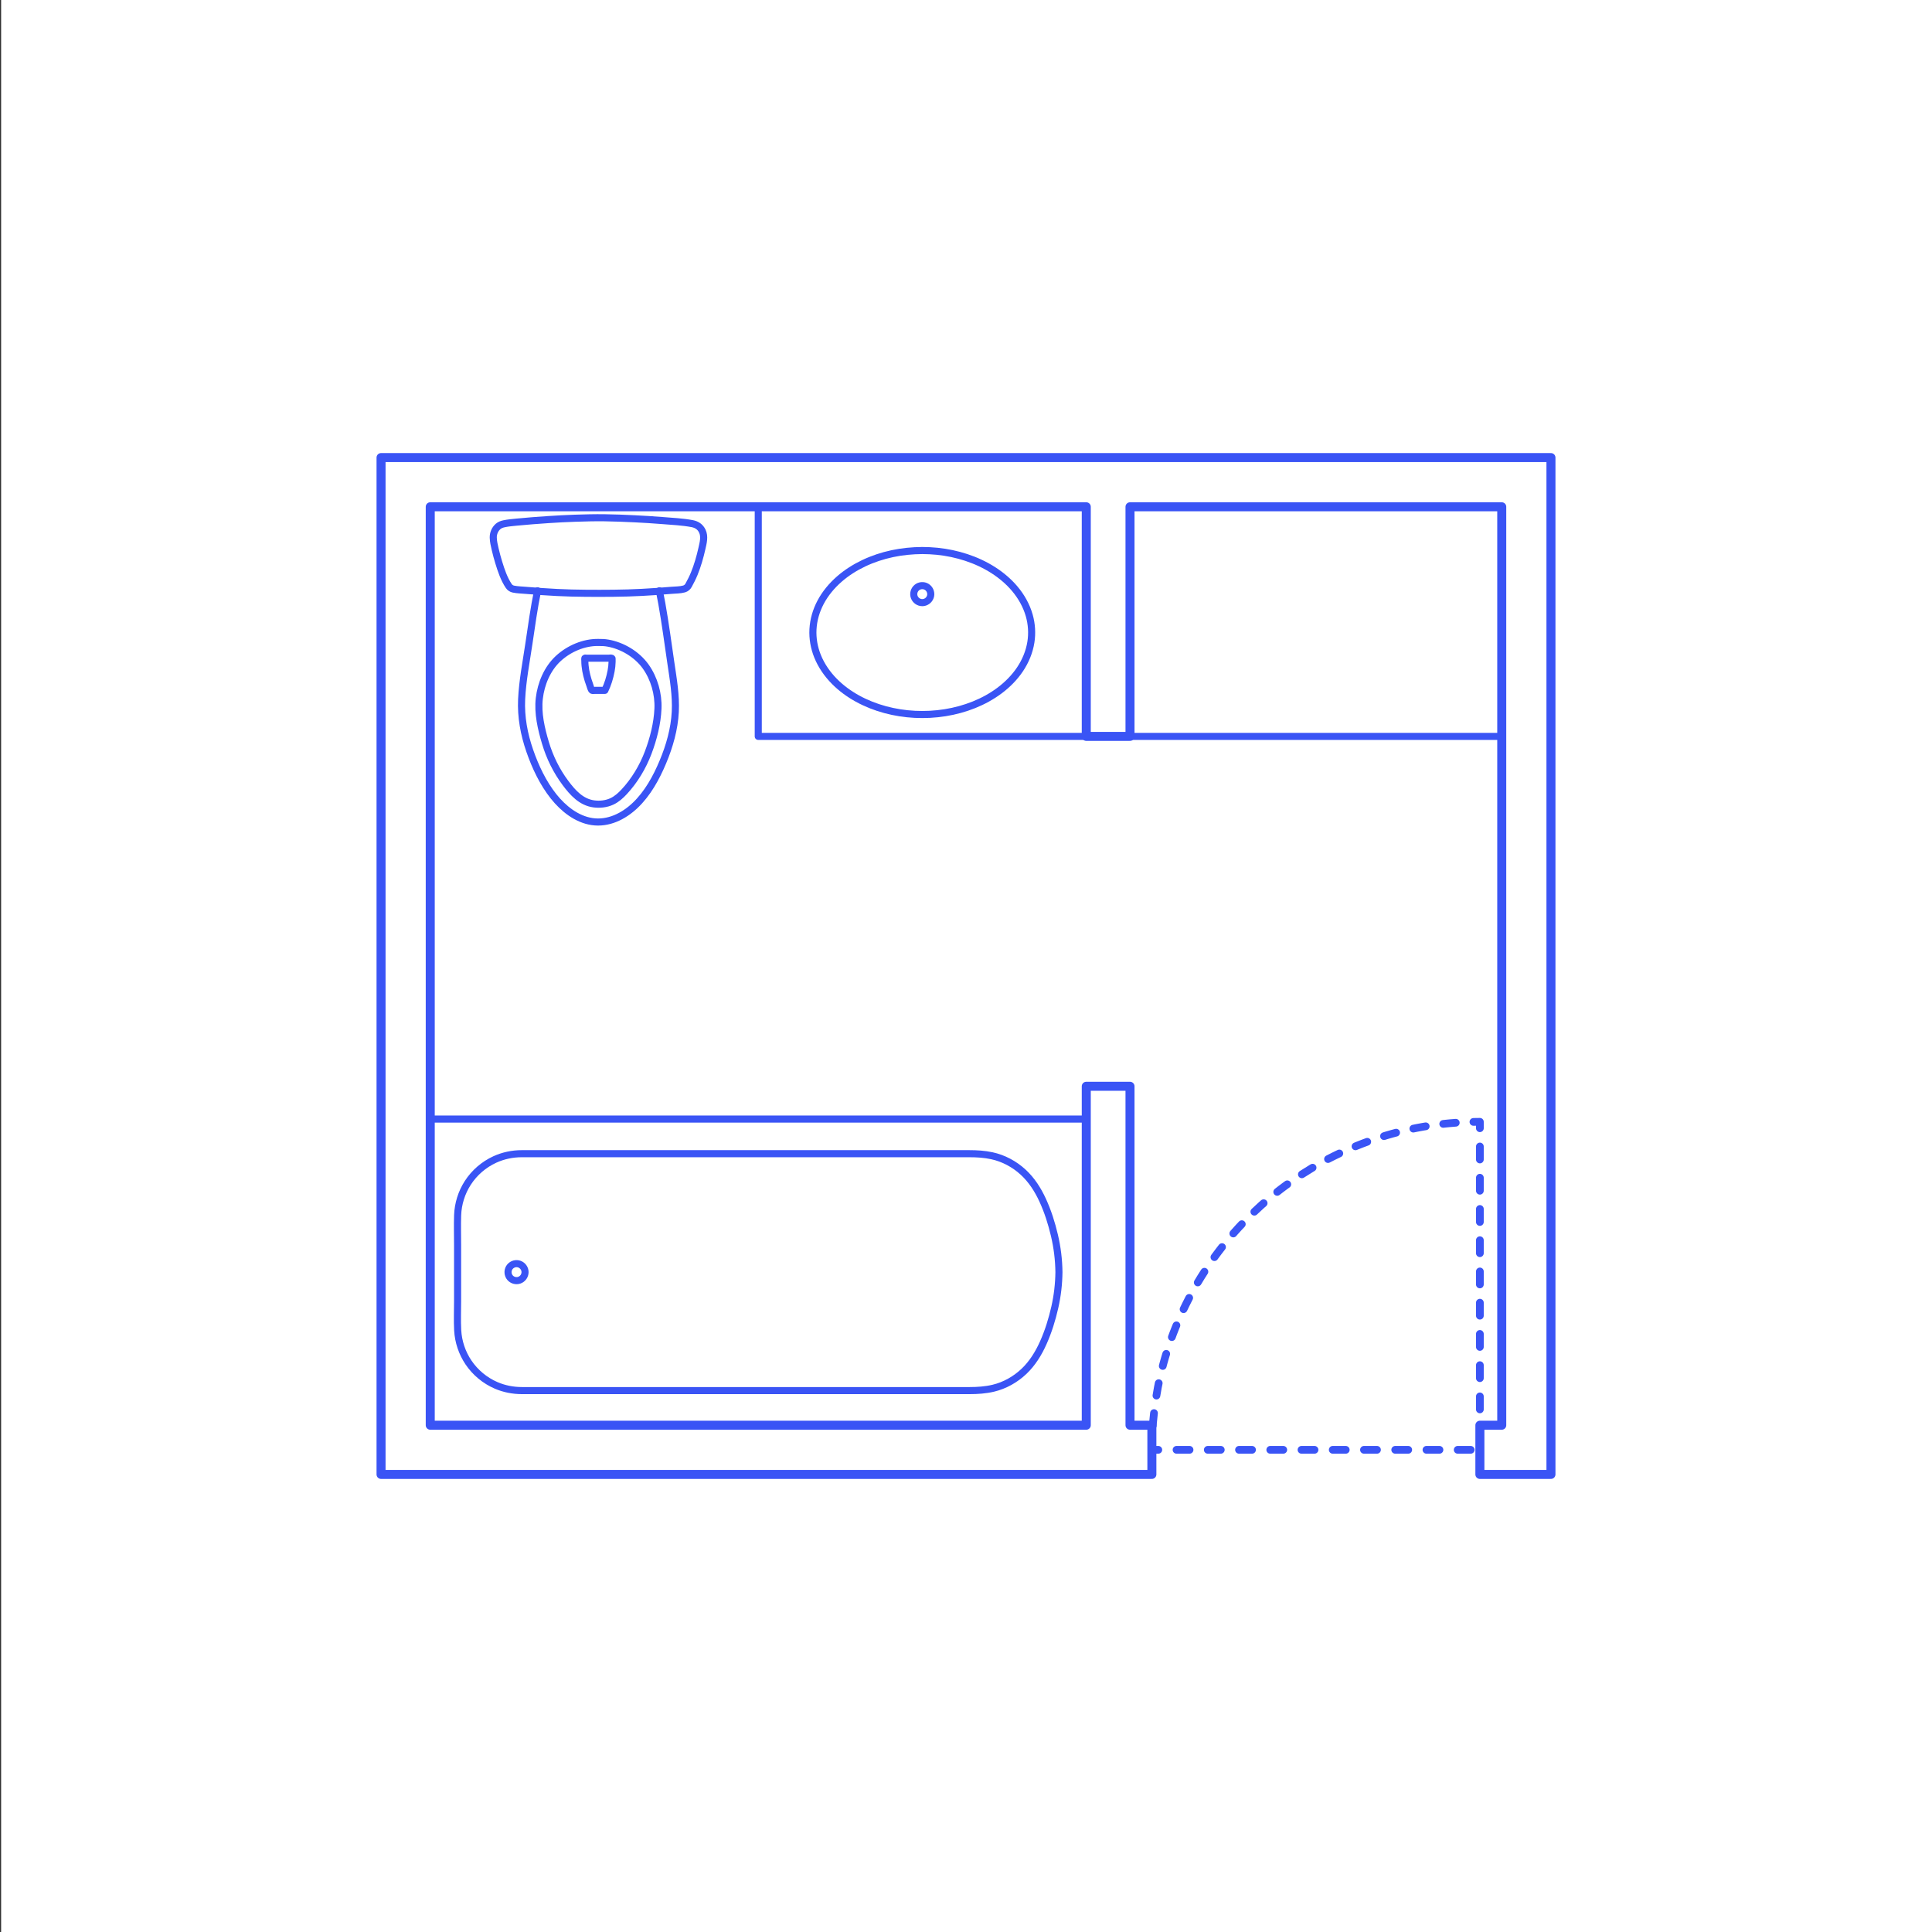 <?xml version="1.0" encoding="utf-8"?>
<!-- Generator: Adobe Illustrator 23.0.1, SVG Export Plug-In . SVG Version: 6.00 Build 0)  -->
<!DOCTYPE svg PUBLIC "-//W3C//DTD SVG 1.1//EN" "http://www.w3.org/Graphics/SVG/1.1/DTD/svg11.dtd">
<svg version="1.1" xmlns:x="http://ns.adobe.com/Extensibility/1.0/" xmlns:i="http://ns.adobe.com/AdobeIllustrator/10.0/" xmlns:graph="http://ns.adobe.com/Graphs/1.0/"
	 xmlns="http://www.w3.org/2000/svg" xmlns:xlink="http://www.w3.org/1999/xlink" xmlns:a="http://ns.adobe.com/AdobeSVGViewerExtensions/3.0/"
	 x="0px" y="0px" viewBox="0 0 750 750" enable-background="new 0 0 750 750" xml:space="preserve">
<rect x="0" y="0" width="750" height="750" fill="#333333" stroke="none"/>
<g id="FILL-BACKGROUND">
	<rect x="0.433" y="0" fill="#FFFFFF" width="750" height="750"/>
</g>
<g id="N-DIMENSIONS">
</g>
<g id="AG-DIAGRAM">
	<g id="POLYLINE_62_">
		<g>
			<g>
				<path fill="none" stroke="#3A54F5" stroke-width="3" stroke-linecap="round" stroke-linejoin="round" d="M447.183,560.317
					c-0.015,0.833-0.022,1.666-0.027,2.5c0.833,0,1.667,0,2.5,0"/>
				
					<path fill="none" stroke="#3A54F5" stroke-width="3" stroke-linecap="round" stroke-linejoin="round" stroke-dasharray="5.053,7.074" d="
					M456.73,562.817c1.032,0,2.065,0,3.097,0c4.557,0,9.114,0,13.67,0c5.586,0,11.172,0,16.757,0c6.12,0,12.239,0,18.359,0
					c6.149,0,12.297,0,18.446,0c5.734,0,11.467,0,17.201,0c4.867,0,9.734,0,14.601,0c3.484,0,6.967,0,10.45,0
					c1.089,0,2.178,0,3.266,0c0.477,0,1.244,0.15,1.702,0c0.299-0.098,0.122,0.083,0.209-0.242c0.134-0.499,0-1.226,0-1.739
					c0-2.664,0-5.329,0-7.993c0-4.244,0-8.487,0-12.731c0-5.386,0-10.772,0-16.158c0-6.006,0-12.013,0-18.019
					c0-6.206,0-12.413,0-18.619c0-5.877,0-11.754,0-17.632c0-5.126,0-10.252,0-15.378c0-3.856,0-7.711,0-11.567
					c0-0.407,0-0.813,0-1.22"/>
				<path fill="none" stroke="#3A54F5" stroke-width="3" stroke-linecap="round" stroke-linejoin="round" d="M574.489,437.983
					c0-0.559,0-1.118,0-1.677c0-0.274,0-0.548,0-0.823c-0.835,0.005-1.669,0.016-2.503,0.036"/>
				
					<path fill="none" stroke="#3A54F5" stroke-width="3" stroke-linecap="round" stroke-linejoin="round" stroke-dasharray="4.899,6.858" d="
					M565.136,435.845c-3.44,0.251-6.87,0.635-10.287,1.164c-6.362,0.985-12.665,2.457-18.798,4.416
					c-6.302,2.013-12.434,4.489-18.361,7.429c-5.775,2.866-11.303,6.204-16.582,9.902c-5.32,3.727-10.328,7.904-15.009,12.406
					c-4.685,4.506-9.019,9.385-12.951,14.561c-3.909,5.145-7.445,10.58-10.521,16.264c-3.101,5.728-5.769,11.672-7.979,17.8
					c-2.206,6.119-3.946,12.423-5.167,18.812c-1.155,6.042-1.889,12.147-2.184,18.289"/>
			</g>
		</g>
	</g>
</g>
<g id="AG-FIXTURE">
	<g id="POLYLINE_61_">
		
			<path fill="none" stroke="#3A54F5" stroke-width="2.75" stroke-linecap="round" stroke-linejoin="round" stroke-miterlimit="10" d="
			M411.078,493.844c-0.058-4.838-0.646-9.596-1.757-14.306c-1.102-4.674-2.563-9.3-4.576-13.665c-1.865-4.046-4.28-7.83-7.58-10.857
			c-3.408-3.125-7.6-5.375-12.124-6.356c-2.877-0.624-5.837-0.798-8.775-0.798c-2.122,0-4.243,0-6.365,0c-4.099,0-8.197,0-12.296,0
			c-5.626,0-11.253,0-16.879,0c-6.705,0-13.409,0-20.114,0c-7.333,0-14.666,0-22,0c-7.54,0-15.081,0-22.621,0
			c-7.24,0-14.48,0-21.72,0c-6.518,0-13.037,0-19.555,0c-5.347,0-10.695,0-16.042,0c-3.727,0-7.454,0-11.18,0
			c-1.657,0-3.313-0.004-4.97,0c-3.593,0.008-7.146,0.743-10.418,2.238c-4.286,1.958-7.969,5.145-10.522,9.105
			c-2.409,3.737-3.78,8.109-3.935,12.553c-0.135,3.872-0.015,7.767-0.015,11.641c0,7.21,0,14.42,0,21.629
			c0,3.781-0.169,7.605,0.037,11.383c0.242,4.45,1.705,8.806,4.198,12.501c2.634,3.903,6.378,7.01,10.699,8.879
			c3.167,1.37,6.57,2.028,10.015,2.034c1.743,0.003,3.485,0,5.228,0c3.796,0,7.592,0,11.387,0c5.4,0,10.799,0,16.199,0
			c6.554,0,13.107,0,19.661,0c7.258,0,14.517,0,21.775,0c7.514,0,15.027,0,22.541,0c7.346,0,14.692,0,22.038,0
			c6.672,0,13.344,0,20.016,0c5.577,0,11.154,0,16.731,0c4.033,0,8.065,0,12.098,0c2.038,0,4.077,0,6.115,0
			c3.09,0,6.215-0.204,9.228-0.925c4.459-1.066,8.578-3.392,11.9-6.541c3.284-3.113,5.658-6.986,7.495-11.094
			c1.976-4.418,3.417-9.086,4.486-13.802C410.498,502.977,411.023,498.444,411.078,493.844z"/>
	</g>
	<g id="POLYLINE_60_">
		
			<path fill="none" stroke="#3A54F5" stroke-width="2.75" stroke-linecap="round" stroke-linejoin="round" stroke-miterlimit="10" d="
			M203.824,493.844c-0.001,1.381-0.891,2.647-2.192,3.113c-1.3,0.465-2.793,0.053-3.669-1.014c-0.876-1.067-0.991-2.612-0.281-3.796
			c0.71-1.185,2.125-1.813,3.48-1.544c1.349,0.268,2.416,1.382,2.624,2.741C203.811,493.509,203.823,493.677,203.824,493.844z"/>
	</g>
	<g id="POLYLINE_59_">
		
			<rect x="167.022" y="434.422" fill="none" stroke="#3A54F5" stroke-width="2.75" stroke-linecap="round" stroke-linejoin="round" stroke-miterlimit="10" width="254.667" height="118.844"/>
	</g>
	<g id="POLYLINE_58_">
		
			<path fill="none" stroke="#3A54F5" stroke-width="2.75" stroke-linecap="round" stroke-linejoin="round" stroke-miterlimit="10" d="
			M234.815,267.998c1.143-2.348,1.91-4.906,2.403-7.466c0.23-1.193,0.369-2.397,0.391-3.613c0.005-0.297,0.005-0.593,0.002-0.89
			c-0.004-0.367,0.07-0.416-0.175-0.525c-0.239-0.106-0.772,0-1.032,0c-0.565,0-1.13,0-1.694,0c-1.32,0-2.64,0-3.96,0
			c-1.031,0-2.061,0-3.092,0c-0.099,0-0.535-0.067-0.608,0c-0.096,0.088-0.018,0.861-0.018,1.009
			c0.008,2.548,0.52,5.048,1.258,7.479c0.208,0.685,0.437,1.364,0.692,2.033c0.171,0.45,0.444,1.654,0.833,1.941
			c0.202,0.149,0.924,0.032,1.177,0.032c0.441,0,0.882,0,1.324,0C233.148,267.998,233.981,267.998,234.815,267.998z"/>
	</g>
	<g id="POLYLINE_57_">
		
			<path fill="none" stroke="#3A54F5" stroke-width="2.75" stroke-linecap="round" stroke-linejoin="round" stroke-miterlimit="10" d="
			M232.322,249.4c-5.655-0.102-11.462,2.41-15.596,6.225c-4.274,3.945-6.71,9.802-7.37,15.514c-0.661,5.723,0.745,11.743,2.372,17.2
			c1.678,5.627,4.269,10.9,7.783,15.611c2.818,3.778,6.121,7.466,11.028,8.12c2.357,0.314,4.865,0.037,7.03-0.981
			c1.837-0.864,3.381-2.257,4.75-3.731c4.022-4.331,7.185-9.605,9.28-15.12c2.048-5.389,3.578-11.373,3.823-17.153
			c0.241-5.697-1.455-11.705-4.776-16.358c-3.346-4.688-9.022-8.1-14.691-9.082C234.755,249.437,233.539,249.378,232.322,249.4z"/>
	</g>
	<g id="POLYLINE_56_">
		
			<path fill="none" stroke="#3A54F5" stroke-width="2.75" stroke-linecap="round" stroke-linejoin="round" stroke-miterlimit="10" d="
			M267.297,227.225c-0.375,0.682-0.973,1.184-1.723,1.401c-1.537,0.443-3.323,0.39-4.909,0.533
			c-3.818,0.344-7.644,0.593-11.472,0.798c-3.629,0.194-7.263,0.3-10.897,0.337c-3.658,0.038-7.322,0.048-10.98,0.01
			c-3.684-0.038-7.371-0.107-11.051-0.304c-4.033-0.216-8.061-0.477-12.085-0.825c-1.594-0.138-3.266-0.172-4.835-0.484
			c-0.766-0.152-1.412-0.572-1.85-1.221c-1.82-2.697-2.936-6.03-3.88-9.114c-0.521-1.701-0.989-3.418-1.39-5.151
			c-0.34-1.472-0.713-2.997-0.742-4.515c-0.032-1.648,0.651-3.291,1.923-4.365c0.657-0.555,1.45-0.828,2.28-1.003
			c1.609-0.339,3.278-0.479,4.913-0.639c4.041-0.393,8.088-0.704,12.139-0.974c3.48-0.232,6.97-0.419,10.455-0.536
			c3.823-0.128,7.645-0.231,11.47-0.18c3.957,0.053,7.913,0.212,11.866,0.406c3.544,0.174,7.09,0.396,10.626,0.681
			c3.817,0.307,7.721,0.481,11.491,1.181c1.802,0.335,3.164,1.21,3.981,2.894c1.017,2.098,0.356,4.538-0.127,6.688
			c-0.756,3.364-1.711,6.733-3.022,9.926C268.848,224.304,268.099,225.775,267.297,227.225z"/>
	</g>
	<g id="POLYLINE_25_">
		
			<path fill="none" stroke="#3A54F5" stroke-width="2.75" stroke-linecap="round" stroke-linejoin="round" stroke-miterlimit="10" d="
			M208.674,229.343c-1.386,6.8-2.343,13.664-3.354,20.527c-1.053,7.146-2.489,14.374-2.823,21.606
			c-0.316,6.847,0.926,13.547,3.168,20.002c2.178,6.274,5.123,12.515,9.28,17.732c3.682,4.622,8.872,8.827,14.886,9.726
			c6.304,0.942,12.277-2.042,16.748-6.3c4.843-4.612,8.173-10.695,10.735-16.807c2.591-6.183,4.49-12.792,4.83-19.514
			c0.321-6.368-0.789-12.662-1.714-18.936c-1.132-7.685-2.145-15.398-3.505-23.047c-0.296-1.668-0.618-3.329-0.956-4.989"/>
	</g>
	<g id="POLYLINE_24_">
		
			<rect x="294.356" y="196.733" fill="none" stroke="#3A54F5" stroke-width="2.75" stroke-linecap="round" stroke-linejoin="round" stroke-miterlimit="10" width="127.333" height="89.133"/>
	</g>
	<g id="POLYLINE_23_">
		
			<path fill="none" stroke="#3A54F5" stroke-width="2.75" stroke-linecap="round" stroke-linejoin="round" stroke-miterlimit="10" d="
			M358.022,233.944c-1.381-0.001-2.647-0.891-3.113-2.192c-0.465-1.3-0.053-2.793,1.015-3.669c1.067-0.876,2.612-0.991,3.796-0.281
			c1.185,0.71,1.813,2.125,1.544,3.48c-0.268,1.349-1.382,2.416-2.741,2.624C358.358,233.931,358.19,233.944,358.022,233.944z"/>
	</g>
	<g id="POLYLINE_13_">
		
			<path fill="none" stroke="#3A54F5" stroke-width="2.75" stroke-linecap="round" stroke-linejoin="round" stroke-miterlimit="10" d="
			M358.022,213.711c-3.921,0.033-7.821,0.401-11.658,1.223c-3.823,0.819-7.565,2.052-11.097,3.734
			c-3.406,1.622-6.629,3.661-9.471,6.148c-2.909,2.545-5.427,5.559-7.24,8.982c-1.718,3.245-2.772,6.834-2.964,10.506
			c-0.186,3.556,0.445,7.129,1.775,10.429c1.488,3.694,3.804,7.011,6.604,9.83c2.608,2.625,5.63,4.825,8.866,6.611
			c3.399,1.876,7.037,3.304,10.783,4.316c3.759,1.016,7.63,1.617,11.518,1.814c3.932,0.199,7.884-0.009,11.772-0.632
			c3.831-0.614,7.598-1.635,11.199-3.082c3.543-1.424,6.924-3.273,9.979-5.567c3.049-2.29,5.774-5.041,7.896-8.216
			c2.123-3.176,3.618-6.773,4.211-10.555c0.538-3.43,0.314-6.959-0.631-10.298c-1.09-3.856-3.101-7.409-5.684-10.46
			c-2.36-2.787-5.181-5.167-8.251-7.137c-3.269-2.097-6.826-3.737-10.512-4.952c-3.666-1.209-7.468-2.001-11.307-2.396
			C361.885,213.81,359.956,213.727,358.022,213.711z"/>
	</g>
	<g id="POLYLINE_9_">
		
			<line fill="none" stroke="#3A54F5" stroke-width="2.75" stroke-linecap="round" stroke-linejoin="round" stroke-miterlimit="10" x1="438.667" y1="285.867" x2="582.978" y2="285.867"/>
	</g>
</g>
<g id="AG-WALL">
	<g id="POLYLINE_1_">
		
			<polygon fill="none" stroke="#3A54F5" stroke-width="3.5" stroke-linecap="round" stroke-linejoin="round" stroke-miterlimit="10" points="
			447.156,572.367 447.156,553.267 438.667,553.267 438.667,421.689 421.689,421.689 421.689,553.267 167.022,553.267 
			167.022,196.733 421.689,196.733 421.689,285.867 438.667,285.867 438.667,196.733 582.978,196.733 582.978,553.267 
			574.489,553.267 574.489,572.367 602.078,572.367 602.078,177.633 147.922,177.633 147.922,572.367 		"/>
	</g>
</g>
</svg>
